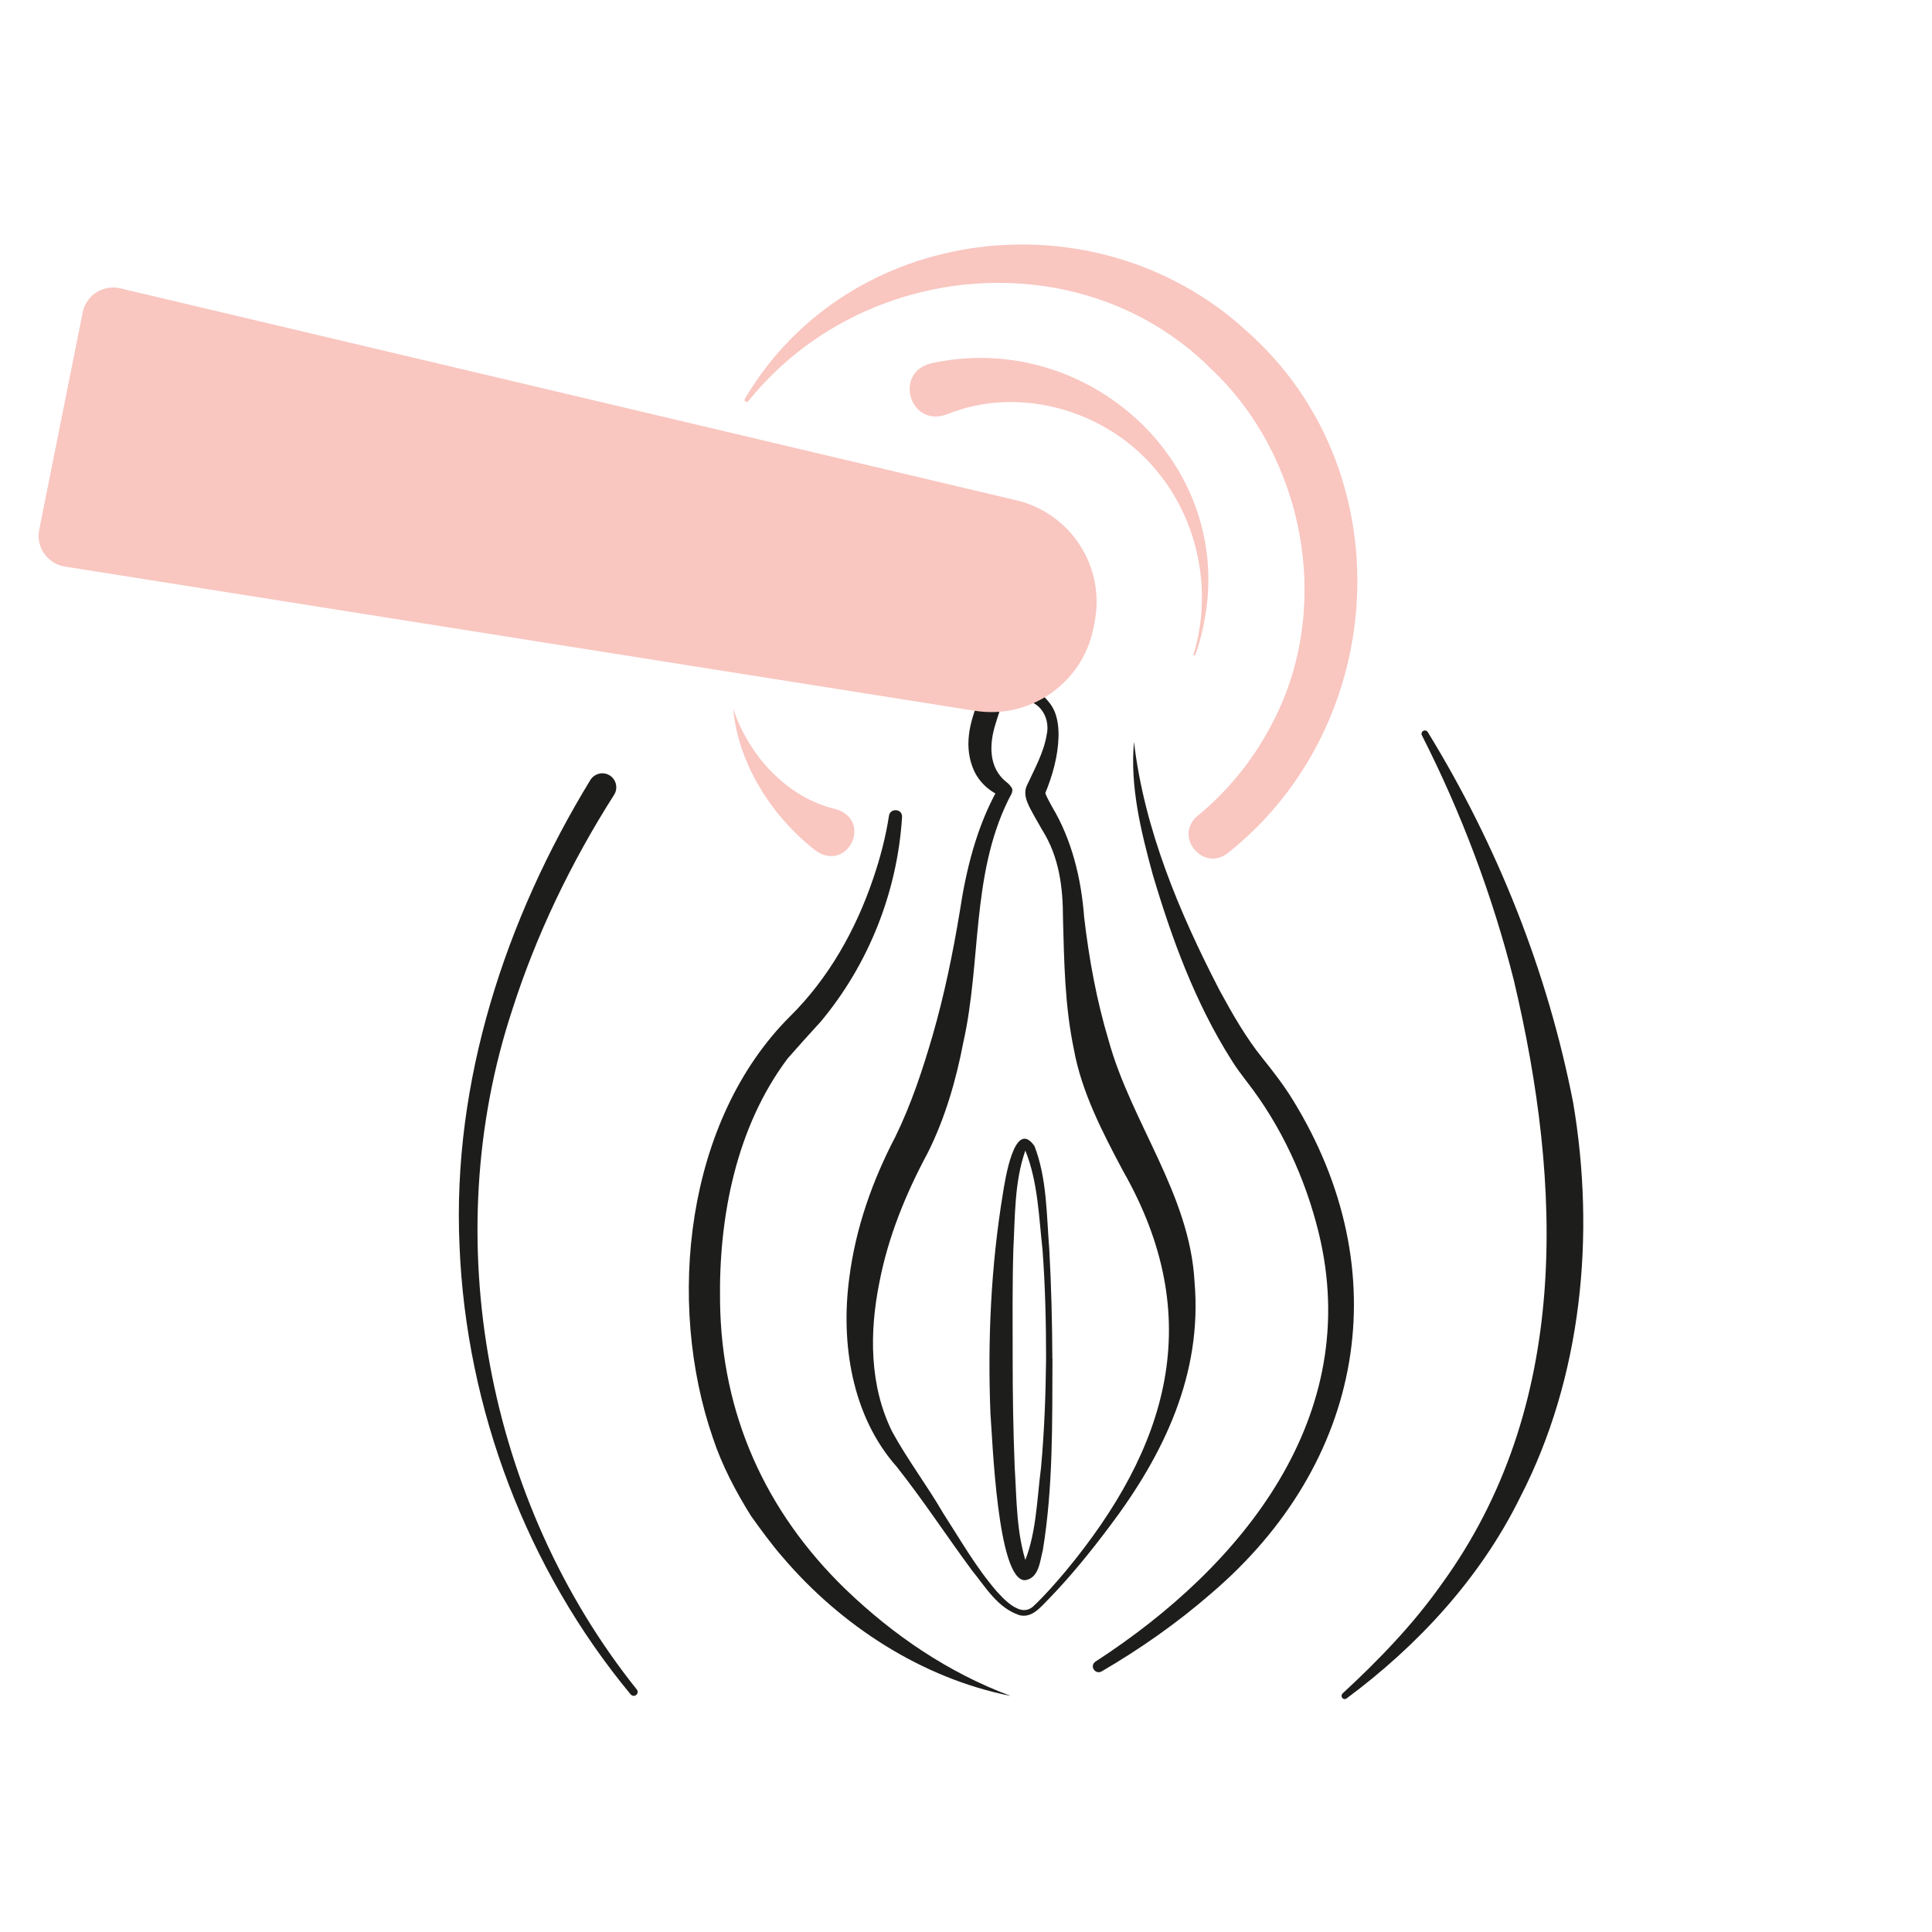 <?xml version="1.0" encoding="UTF-8"?>
<svg id="Calque_1" data-name="Calque 1" xmlns="http://www.w3.org/2000/svg" version="1.1" viewBox="0 0 200 200">
  <defs>
    <style>
      .cls-1 {
        fill: #f9c6c0;
      }

      .cls-1, .cls-2 {
        stroke-width: 0px;
      }

      .cls-2 {
        fill: #1d1d1b;
      }
    </style>
  </defs>
  <path class="cls-2" d="M104.78,81.65c.06.24-.04.51-.17.72l-.09.17-.18.35c-3.8,7.81-2.75,16.67-4.62,25.03-.75,3.9-1.88,7.82-3.67,11.4-2.28,4.24-4.11,8.71-5.02,13.45-1.04,5.16-1.03,10.7,1.34,15.46,1.55,2.84,3.61,5.56,5.24,8.37,1.79,2.77,3.43,5.67,5.59,8.16.72.79,1.52,1.61,2.46,1.87.46.12.92,0,1.29-.33,1.19-1.11,2.28-2.37,3.34-3.62,10.69-12.89,14.66-26.22,5.97-41.46-2.11-3.96-4.31-8.2-5.1-12.63-.94-4.51-1-9.07-1.12-13.49,0-3.24-.39-6.39-2.15-9.18l-.81-1.42c-.44-.85-1.31-2.1-.77-3.2.75-1.62,1.74-3.41,2.03-5.17.49-2.02-1-4.01-3.07-3.59-.86.13-1.67.71-1.78,1.04-.11.29-.32,1.01-.42,1.32-.68,2.12-.75,4.56,1.09,6.04.26.18.49.46.62.69h0v.02ZM103.37,82.01c-.1.09-.11.22-.08.26-1.03-.51-1.9-1.34-2.42-2.4-1.16-2.51-.52-5.05.48-7.45,1.69-2.66,5.64-1.86,7.26.3.84,1.02.99,2.37.97,3.53-.06,2.08-.63,4.06-1.41,5.95,0,.03.03-.05.02-.07.02-.05,0-.1,0-.09.12.41.43.93.71,1.46,2.07,3.45,3.03,7.46,3.33,11.44.51,4.39,1.31,8.68,2.53,12.75,2.36,8.56,8.41,15.92,8.9,25.03.81,9.52-3.16,17.8-8.71,25.18-2,2.67-4.1,5.27-6.42,7.66-.81.8-1.7,1.98-3.01,1.64-2.29-.78-3.47-2.89-4.9-4.63-2.63-3.56-5.05-7.27-7.79-10.73-4.66-5.26-5.82-12.81-4.91-19.57.65-5.12,2.38-10.03,4.77-14.6,1.64-3.36,2.81-6.89,3.86-10.5,1.2-4.17,2.09-8.47,2.81-12.83.64-4.27,1.74-8.71,3.85-12.51l.11-.19.06-.1s.04-.06,0-.02c-.07.13-.09.34-.03.48h0Z"/>
  <path class="cls-2" d="M108.95,140.63c-.03,6.62.08,13.3-1,19.86-.29,1.08-.39,2.89-1.83,3.09-2.88.11-3.38-14.69-3.59-17.26-.3-7.59.05-15.2,1.28-22.71.22-1.36,1.19-7.94,3.28-4.97,1.3,3.38,1.24,7.11,1.53,10.66.21,3.77.3,7.55.32,11.32h0ZM108.29,140.63c0-3.76-.09-7.53-.37-11.28-.38-3.41-.48-7-1.76-10.2-.07-.17-.26-.22-.04-.16.23-.05.05,0,0,.18-1.12,3.24-1.04,6.81-1.22,10.22-.11,3.74-.07,7.49-.07,11.24s.06,7.49.21,11.23c.21,3.38.17,6.91,1.26,10.12.03.05.08.13.08.13.02.04-.05-.08-.26-.06-.21,0-.27.11-.25.08,1.43-3.13,1.45-6.83,1.9-10.23.34-3.74.48-7.5.52-11.27h0Z"/>
  <path class="cls-2" d="M65.29,175.41c-10.76-12.98-17.04-29.59-17.72-46.44-.77-17,4.75-33.81,13.54-48.22.42-.68,1.31-.9,1.99-.49.69.42.91,1.34.47,2.02-4.43,6.96-8.04,14.43-10.55,22.28-7.79,23.64-2.64,50.89,12.88,70.31.16.17.14.44-.04.59-.17.14-.42.12-.56-.05h0Z"/>
  <path class="cls-1" d="M4.06,54.83l4.5-22.49c.35-1.78,2.12-2.91,3.89-2.49l92.76,21.94c5.66,1.34,9.24,6.92,8.1,12.63l-.12.62c-1.14,5.68-6.56,9.45-12.27,8.54L6.71,58.65c-1.8-.29-3.01-2.02-2.65-3.81h0Z"/>
  <path class="cls-2" d="M93.38,84.58c-.48,7.72-3.45,15.24-8.42,21.18-1.09,1.19-2.38,2.62-3.42,3.81-5.33,7.09-7.15,16.42-7,25.18.14,11.59,4.67,21.71,12.99,29.77,4.92,4.73,10.61,8.63,17.09,11.04-9.17-1.82-17.58-7.28-23.62-14.39-1.1-1.25-2.28-2.88-3.25-4.23-1.57-2.51-3.02-5.26-3.95-8.08-4.85-14.04-2.86-32.86,8.01-43.67,3.96-3.92,6.77-8.91,8.56-14.18.74-2.14,1.32-4.38,1.66-6.58.12-.79,1.39-.74,1.35.14h0Z"/>
  <path class="cls-2" d="M117.39,76.8c1.06,9.04,4.7,17.68,8.85,25.7,1.34,2.47,2.72,4.89,4.46,7.05,1.1,1.37,2.21,2.81,3.12,4.29,11,17.85,7.37,37.64-8.46,51.13-3.52,3.06-7.34,5.73-11.33,8.06-.65.34-1.28-.55-.63-1.02,15.25-9.89,27.78-25.39,23.1-44.44-1.38-5.61-3.88-11.04-7.44-15.61-.52-.69-1.13-1.48-1.57-2.21-3.77-5.95-6.19-12.58-8.17-19.26-1.21-4.44-2.35-9.07-1.93-13.69h0Z"/>
  <path class="cls-2" d="M147.8,75.78c7.21,11.75,12.4,24.79,15.05,38.35,2.32,13.7.93,28.45-5.5,40.9-4.13,8.38-10.62,15.35-17.95,20.79-.15.11-.35.08-.46-.07-.1-.14-.08-.33.05-.45,3.75-3.47,7.27-7.11,10.2-11.25,13.43-18.44,12.55-41.33,7.52-62.58-2.2-8.72-5.41-17.27-9.51-25.34-.1-.17-.03-.39.15-.48.16-.08.35-.02.45.12h0Z"/>
  <path class="cls-1" d="M96.4,37.61c15.16-3.35,29.98,8.82,28.6,24.42-.22,1.97-.58,3.91-1.26,5.76-.04.11-.22.06-.18-.06,1.96-6.45.53-13.71-3.74-18.9-5.14-6.35-14.3-9.03-21.87-5.91-3.78,1.32-5.46-4.37-1.55-5.31h0Z"/>
  <path class="cls-1" d="M84.36,88c-4.52-3.55-7.95-8.97-8.46-14.64,1.6,4.87,5.61,9.26,10.65,10.41,3.9,1.24,1.08,6.7-2.2,4.22h0Z"/>
  <path class="cls-1" d="M77.1,41.3c10.77-18.27,36.45-21.25,51.93-7.05,16.28,14.36,14.9,40.72-1.93,54.06-2.57,2-5.63-1.74-3.13-3.85,3.4-2.78,6.16-6.32,8.07-10.25,5.86-11.85,2.9-27-6.67-36.03-13.25-13.23-36.07-11.38-47.92,3.36-.14.2-.48-.03-.34-.24h-.01Z"/>
</svg>